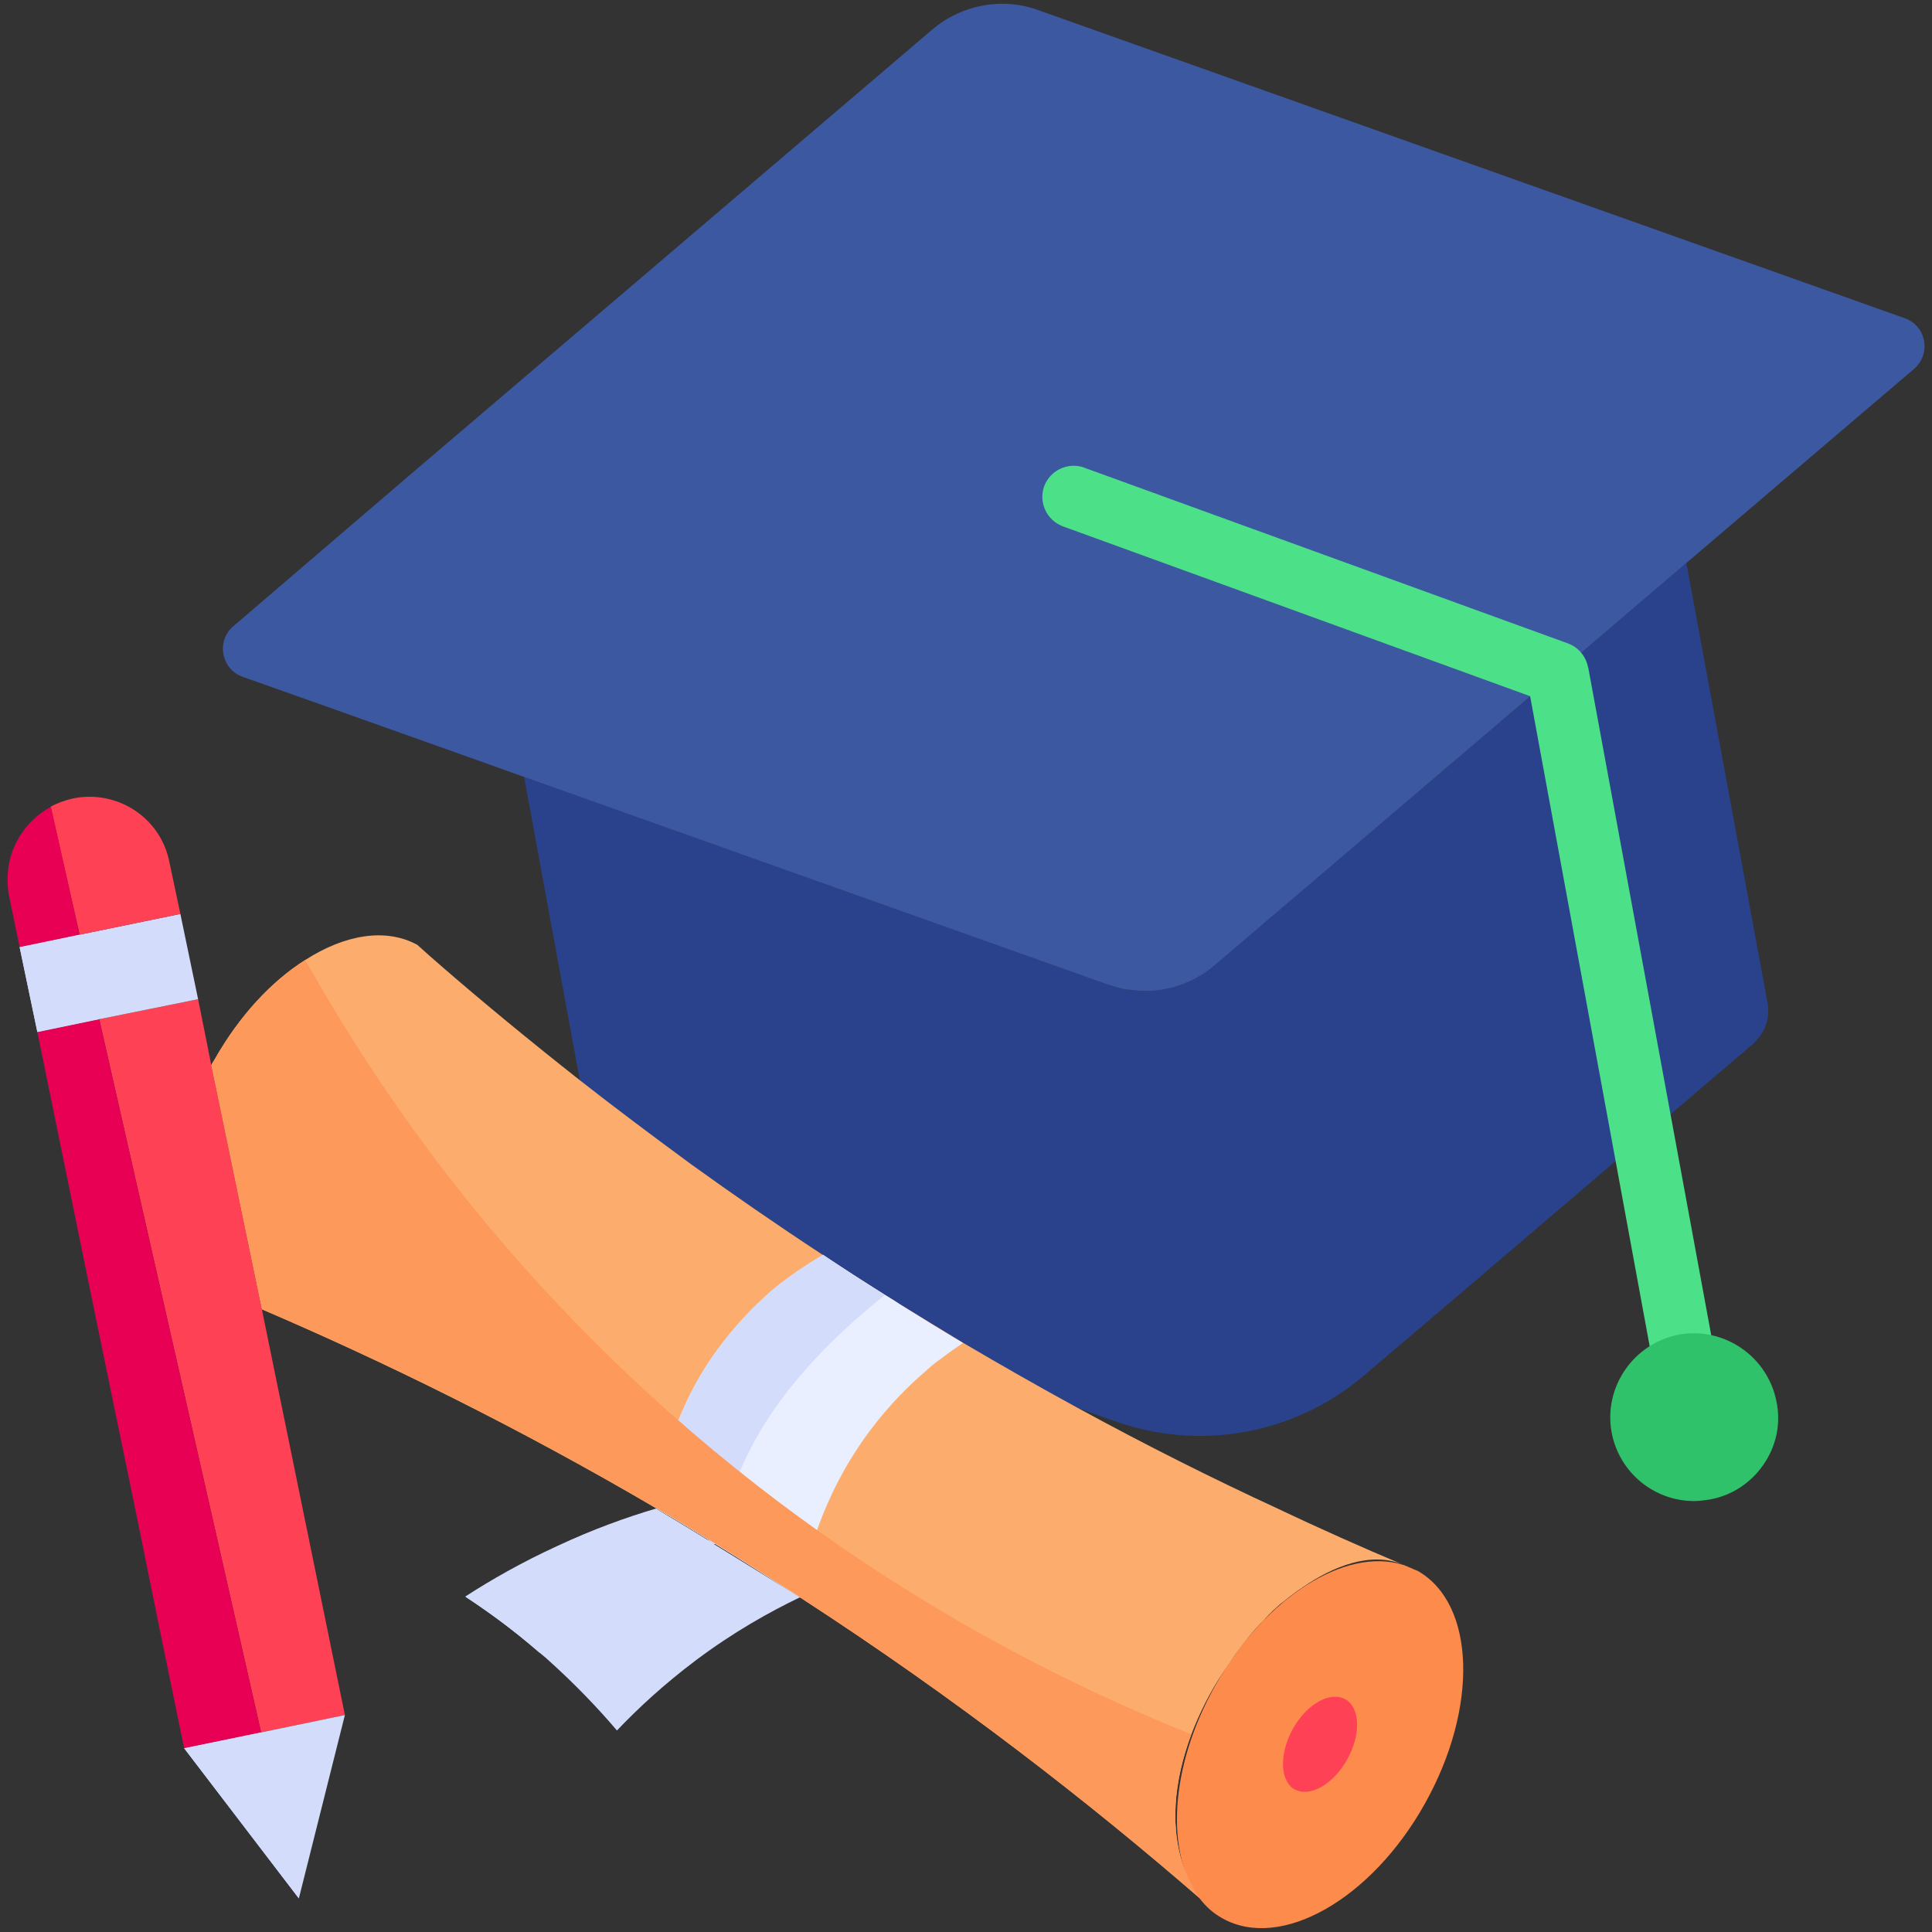 <svg xmlns="http://www.w3.org/2000/svg" version="1.1" xmlns:xlink="http://www.w3.org/1999/xlink" width="32" height="32" viewBox="0 0 512 512" xml:space="preserve"><rect x="0" y="0" width="512" height="512" fill="#333333" stroke="none"/><g><path fill="#2a428c" d="m468.4 265.7-21.5-116.5-34.2 29.2-90.9 77.5c-5.8 4.9-13.3 7.3-20.8 6.6l-2.4-.3c-.4 0-.8-.1-1.2-.2s-.9-.2-1.2-.3c-.7-.2-1.6-.5-2.4-.7l-154.9-55.1 14.3 77.9.5 2.6c9.3 7.3 19.2 14.7 29.4 22.1 11.1 8 22.8 16.1 34.9 24.1 6.6 4.3 13.3 8.6 20.3 13 5.7 3.5 11.4 6.9 16.9 10.3 10.2 6 20.2 11.7 30 17.1l10.2 3.6c22.6 8.1 47.8 3.5 66.1-12.1l25.4-21.6 48.4-41.3 29.1-24.8c3.3-2.9 4.8-7 4-11.1z" opacity="1" data-original="#2a428c"></path><path fill="#3c58a0" d="m507.2 97.8-60.3 51.4-34.2 29.2-90.9 77.5c-5.8 4.9-13.3 7.3-20.8 6.6l-2.4-.3c-.4 0-.8-.1-1.2-.2s-.9-.2-1.2-.3c-.7-.2-1.6-.5-2.4-.7l-154.9-55.1-12.3-4.4L87 187.4l-22.6-8c-5.8-2-7.2-9.6-2.5-13.5l20.3-17.4 27.2-23.3L247.1 7.8c7.8-6.6 18.5-8.6 28.1-5.1l229.5 81.6c5.8 2 7.2 9.5 2.5 13.5z" opacity="1" data-original="#3c58a0"></path><path fill="#fc8b4c" d="M318 503.2c1.6 2.1 3.6 3.9 6 5.2 15.4 8.6 39.4-5 53.6-30.4 14.3-25.5 13.4-53-1.9-61.7-1.3-.5-2.5-1.1-3.8-1.6h-.1c-15.3-4.8-36.7 8.7-49.8 32.1-12.1 21.5-13.2 44.6-4 56.4z" opacity="1" data-original="#fc8b4c"></path><path fill="#fcad6d" d="M371.7 414.6c-8.5-3.5-18.4.5-26.4 6-.9.6-1.8 1.2-2.7 1.9-.8.6-1.7 1.3-2.4 1.9-.6.4-1.2.9-1.7 1.4-.6.6-1.2 1-1.7 1.6-.3.3-.6.5-.8.8-.4.4-.7.7-1 1.1-.8.8-1.5 1.5-2.3 2.4-.9 1-1.9 2.2-2.8 3.4s-1.9 2.4-2.8 3.7c-.9 1.4-1.9 2.8-2.9 4.3-3.4 5.1-6.3 10.8-8.5 16.6-4.6 12.3-6 25.4-1.4 36.7.3.7.6 1.4.9 2 .2.4.3.8.6 1.2.2.6.6 1.1.9 1.6.4.7.9 1.4 1.4 2-29.4-25.5-64.5-52.9-106-79.8h-.1c-8-5.2-16-10.3-24.5-15.5-4.1-2.5-8.3-5.1-12.5-7.5l-.9-.6h-.1c-37-21.7-72.4-39-104.6-52.8L56 282.3c.2-.5.5-.9.8-1.4 6.6-11.7 15.2-20.9 24.1-26.5 10.4-6.7 21.3-8.6 29.7-4 2 1.8 4 3.6 6.1 5.4 11.4 9.9 23.8 20.1 37 30.5 9.3 7.3 19.2 14.7 29.4 22.2 11.1 8 22.8 16.1 35 24.1 6.6 4.4 13.3 8.6 20.3 13 5.7 3.5 11.3 6.9 16.9 10.3 10.2 6 20.2 11.7 30.1 17.1 18.3 10 36.1 18.9 53.2 26.8 11.4 5.4 22.4 10.3 33.1 14.8z" opacity="1" data-original="#fcad6d"></path><path fill="#ff4155" d="M341.6 472.9c.4.6.9 1 1.5 1.3 4 2.2 10.2-1.3 13.9-7.9s3.5-13.7-.5-16c-.3-.1-.7-.3-1-.4-4-1.2-9.5 2.2-12.9 8.3-3.1 5.7-3.4 11.7-1 14.7z" opacity="1" data-original="#ff4155"></path><path fill="#e9efff" d="M255.2 355.9c-1.8 1.2-3.8 2.6-6 4.3-1.2.8-2.4 1.8-3.6 2.9-4.8 4.1-10.1 9.4-15.1 16.1-12.9 17.3-17 34.8-18.5 44.2-7.3-4.8-14.7-9.5-22.4-14.2-.7-.4-1.4-.8-2.1-1.3-4.1-2.5-8.3-5.1-12.5-7.5l-.9-.6h-.1c.9-7.8 3.5-23.6 14.5-39.8 4.6-6.7 9.6-12.1 14.3-16.4 1.9-1.8 3.9-3.3 5.6-4.6 3.8-2.8 7.2-4.9 9.7-6.4 5.4 3.5 10.9 7.1 16.5 10.6 1.3.8 2.5 1.5 3.8 2.4 5.6 3.5 11.2 7 16.8 10.3z" opacity="1" data-original="#e9efff"></path><path fill="#d3dcfb" d="M212 423.3c-8.1 3.9-17.6 9.2-27.6 16.7-8.5 6.4-15.4 12.8-20.9 18.6-5.1-6-11.3-12.5-18.8-19.2l-1.8-1.5c-6.9-6-13.5-10.8-19.6-14.8 6.8-4.4 15-9.1 24.4-13.4 9.4-4.4 18.3-7.6 26.1-9.9h.1l.9.6c4.8 2.9 9.6 5.9 14.4 8.8 7.7 4.7 15.2 9.4 22.8 14.1z" opacity="1" data-original="#d3dcfb"></path><path fill="#ff4155" d="m91.4 454.5-22.2 4.6-42.9-189 26.2-5.3 3.5 17.5L69.4 347z" opacity="1" data-original="#ff4155"></path><path fill="#d3dcfb56" d="m52.5 264.8-26.2 5.3-16.4 3.4L5.2 251l15.9-3.3 26.7-5.5z" opacity="1" data-original="#d3dcfb56"></path><path fill="#ff4155" d="m47.8 242.2-26.7 5.5-7.7-33.9c1.8-1 3.8-1.7 5.9-2.2 11.8-2.4 23.3 5.1 25.6 16.9z" opacity="1" data-original="#ff4155"></path><path fill="#d3dcfb56" d="m91.4 454.5-12.2 48.6-30.4-39.8 20.4-4.2z" opacity="1" data-original="#d3dcfb56"></path><path fill="#4ce088" d="M446.5 370.2c-3.9 0-7.4-2.8-8.1-6.8l-32.9-178.9-123.8-45c-4.3-1.6-6.5-6.3-5-10.6 1.6-4.3 6.3-6.5 10.6-5l.2.1 128 46.5c2.7 1 4.7 3.3 5.3 6.1 0 .1 0 .2.1.3l33.8 183.5c.8 4.5-2.2 8.8-6.7 9.6-.5.2-1 .2-1.5.2z" opacity="1" data-original="#4ce088"></path><path fill="#30c16b" d="M467.3 388.2c-3.4 4.9-8.5 8.2-14.3 9.2-1.4.2-2.7.4-4 .4-10.6 0-19.9-7.5-21.9-18.2-2.2-12 5.8-23.6 17.8-25.9 12-2.2 23.6 5.8 25.9 17.8 1.2 5.9-.1 11.8-3.5 16.7z" opacity="1" data-original="#30c16b"></path><path fill="#d3dcfb56" d="M189.6 409.1c-.1.1-.2.1-.3.1-8.3 2.8-19.5 7.6-31.2 16-5.9 4.3-10.9 8.6-15.1 12.8-6.9-6-13.5-10.8-19.6-14.8 6.8-4.4 15-9.1 24.4-13.4 9.4-4.4 18.3-7.6 26.1-9.9h.1l.9.6c4.2 2.4 8.4 5 12.5 7.5.8.3 1.5.7 2.2 1.1z" opacity="1" data-original="#d3dcfb56"></path><path fill="#d3dcfb" d="M234.5 343.2c-9.7 7.7-22.2 19.2-31 32.8-4.7 7.2-10.2 18-13.5 33-.1.1-.2.1-.4.1-.7-.4-1.4-.8-2.1-1.3-4.1-2.5-8.3-5.1-12.5-7.5l-.9-.6h-.1c.9-7.8 3.5-23.6 14.5-39.8 4.6-6.7 9.6-12.1 14.3-16.4 1.9-1.8 3.9-3.3 5.6-4.6 3.8-2.8 7.2-4.9 9.7-6.4 5.3 3.6 10.8 7.2 16.4 10.7z" opacity="1" data-original="#d3dcfb"></path><path fill="#fd995b" d="M318 503.1c-29.4-25.5-64.5-52.9-106-79.8-8-5.2-16-10.3-24.5-15.5-4.1-2.5-8.3-5.1-12.5-7.5l-.9-.6h-.1c-37-21.7-72.4-39-104.6-52.8L56 282.3c.2-.5.5-.9.8-1.4 6.6-11.7 15.2-20.9 24.1-26.5 15.7 28 37.8 60.8 69.1 93.5 59 61.8 123 94.6 165.7 111.7-4.6 12.3-6 25.4-1.4 36.7.3.7.6 1.4.9 2 .2.4.3.8.6 1.2.2.6.6 1.1.9 1.6.3.8.8 1.4 1.3 2z" opacity="1" data-original="#fd995b"></path><path fill="#e80054" d="m69.2 459.1-20.4 4.2c-4.4-21.2-8.7-42.4-13-63.6-8.7-42-17.3-84.1-25.9-126.2l16.4-3.4zM21.1 247.7 5.2 251l-2.8-13.6c-.3-1.5-.4-3-.4-4.4 0-8.1 4.5-15.4 11.5-19.2z" opacity="1" data-original="#e80054"></path><g fill="#d3dcfb"><path d="m26.3 270.1-16.4 3.4L5.2 251l15.9-3.3zM79.2 503.1l-30.4-39.8 20.4-4.2z" fill="#d3dcfb" opacity="1" data-original="#d3dcfb"></path></g></g></svg>